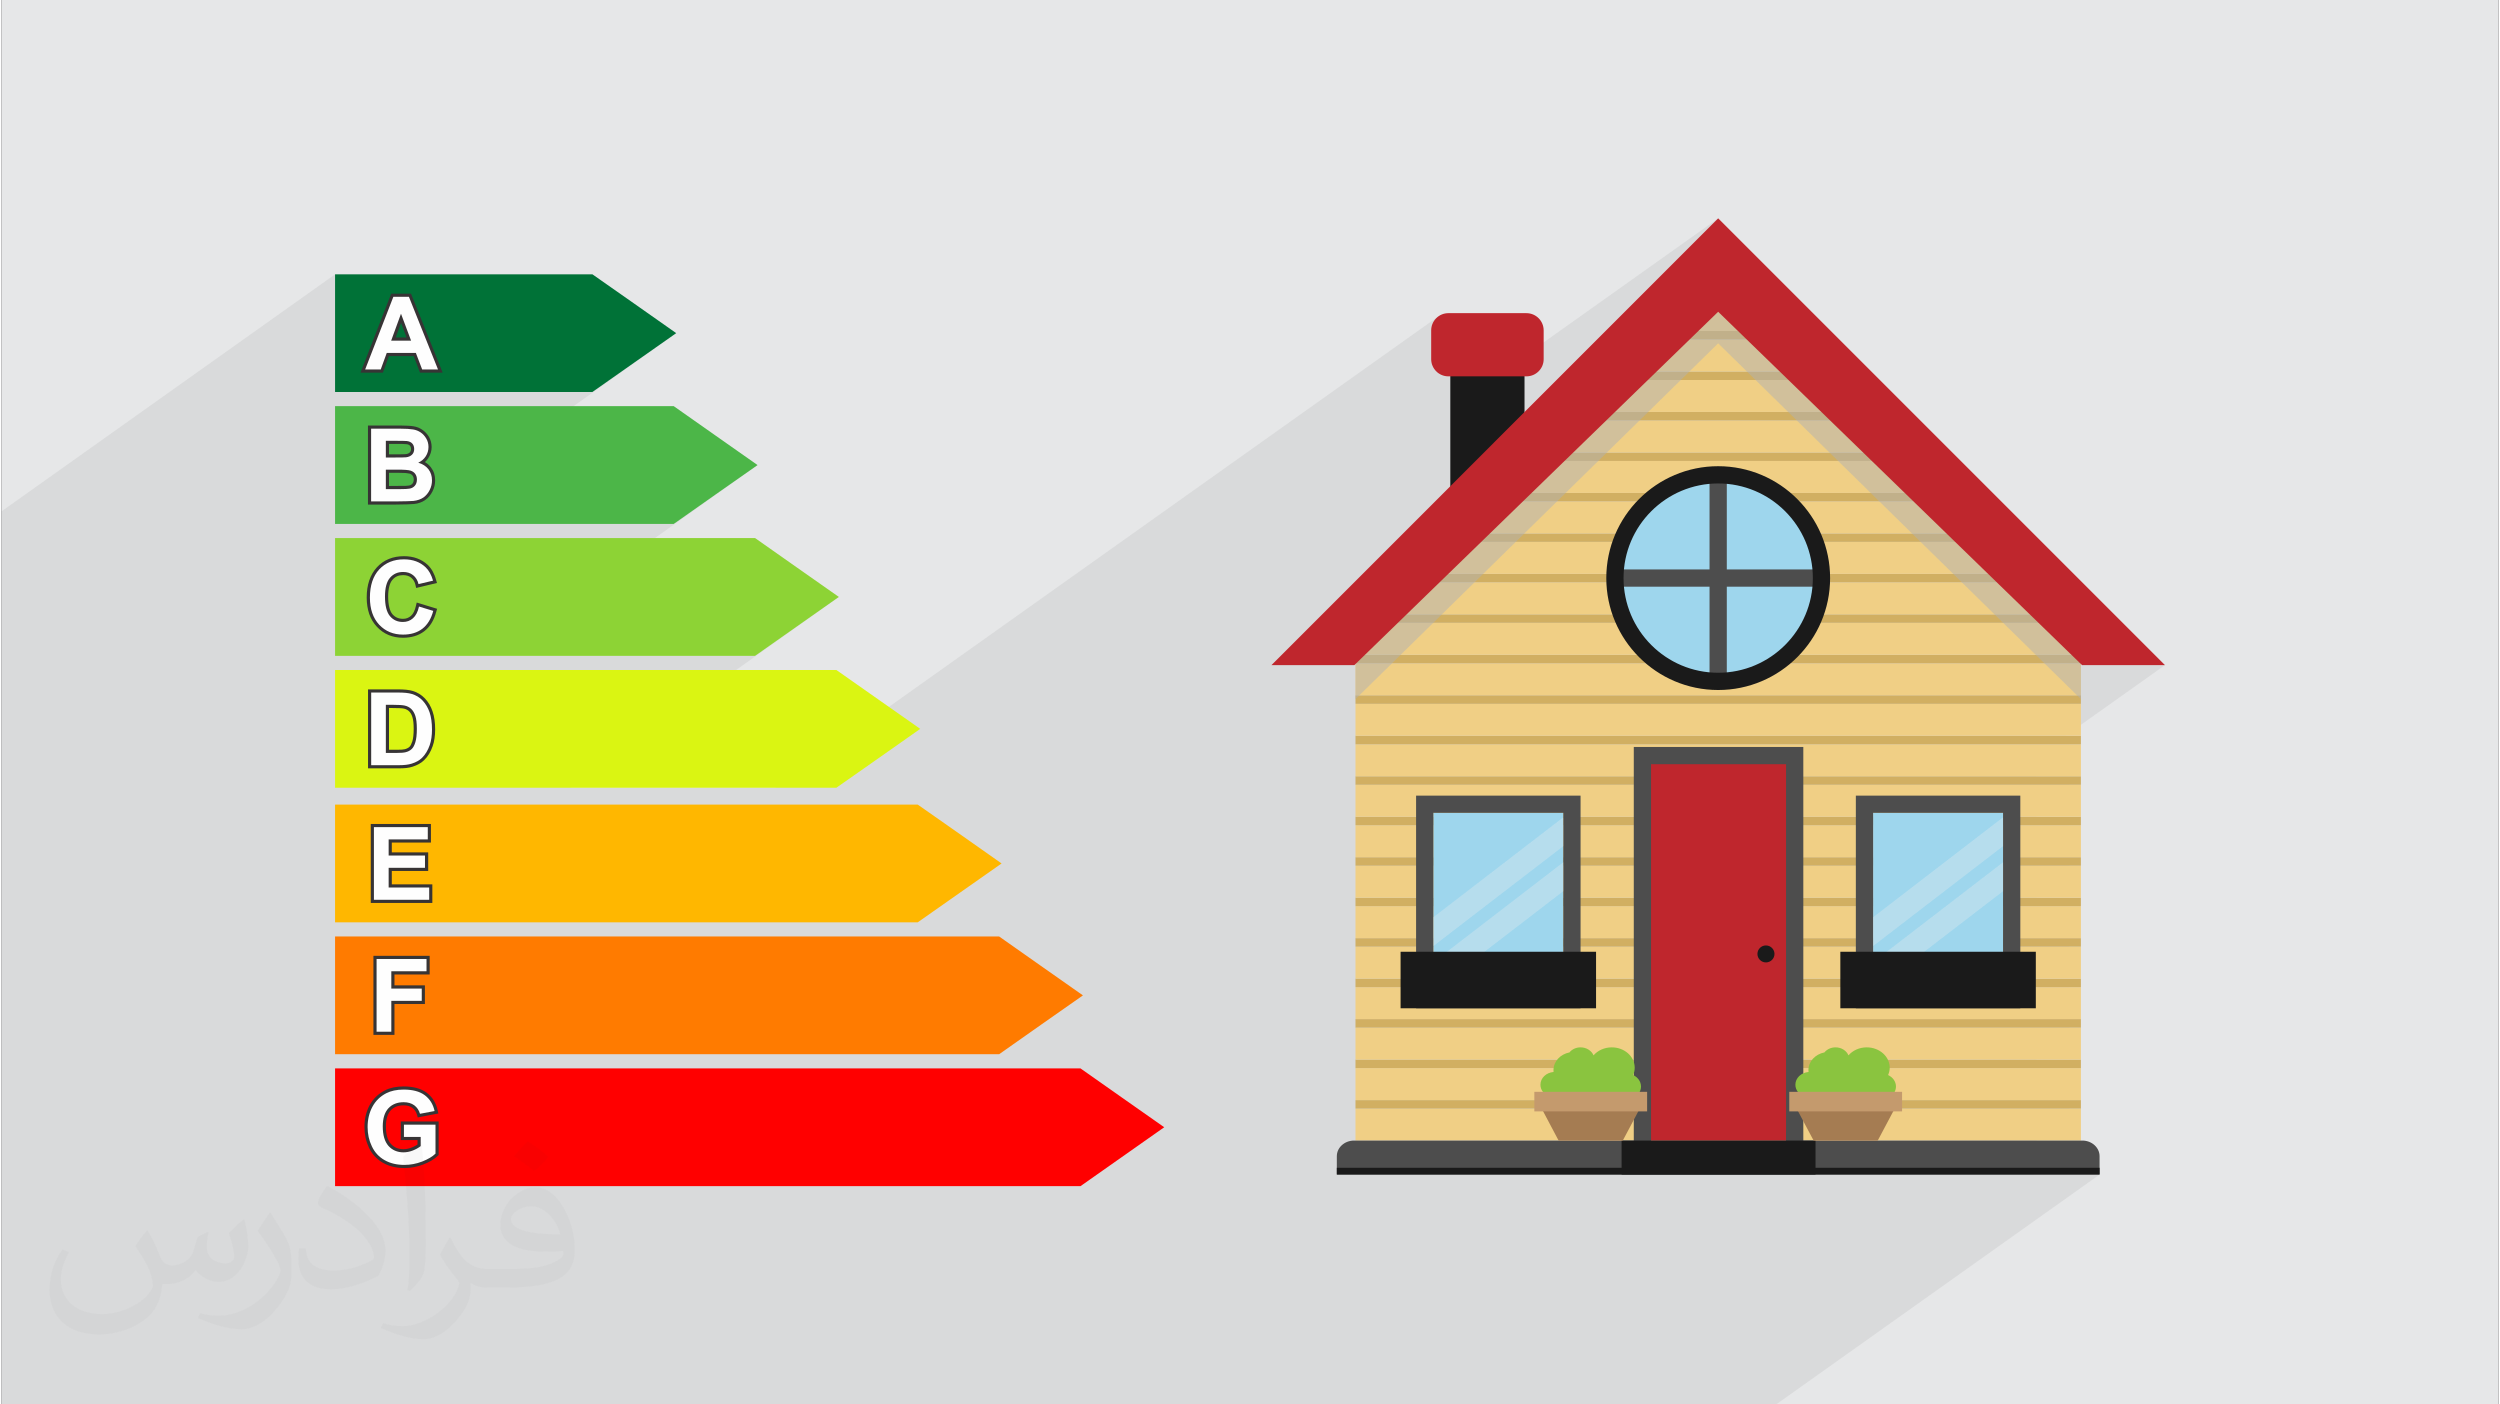 <?xml version="1.0" encoding="UTF-8"?>
<!DOCTYPE svg PUBLIC "-//W3C//DTD SVG 1.0//EN" "http://www.w3.org/TR/2001/REC-SVG-20010904/DTD/svg10.dtd">
<!-- Creator: CorelDRAW 2017 -->
<svg xmlns="http://www.w3.org/2000/svg" xml:space="preserve" width="356px" height="200px" version="1.0" shape-rendering="geometricPrecision" text-rendering="geometricPrecision" image-rendering="optimizeQuality" fill-rule="evenodd" clip-rule="evenodd"
viewBox="0 0 35600 20025"
 xmlns:xlink="http://www.w3.org/1999/xlink">
 <rect x="0" y="0" width="35600" height="20025" fill="#333333" stroke="none"/>
 <g id="Layer_x0020_1">
  <g id="_3135034997984">
   <path fill="#E6E7E8" d="M0 0l35600 0 0 20025 -35600 0 0 -20025z"/>
   <path fill="#373435" fill-opacity="0.078" d="M24882 4719l-72 51 73 71 123 0 -71 50 417 405 120 0 -69 49 74 73 119 0 -69 48 419 407 116 0 -67 48 77 74 114 0 -66 47 421 409 111 0 -64 45 78 76 110 0 -64 45 423 411 107 0 -62 43 80 78 106 0 -61 43 424 413 102 0 -59 42 82 79 102 0 -59 42 427 414 97 0 -56 40 84 81 97 0 -56 40 428 416 93 0 -54 38 86 83 92 0 -53 38 430 418 89 0 -51 37 87 85 10 0 -6 3 22 22 1182 0 -1418 1007 220 0 -171 122 171 0 -642 456 642 0 -171 121 171 0 -642 456 642 0 -171 121 171 0 -642 456 642 0 -171 121 171 0 -642 456 642 0 -171 121 171 0 -642 456 642 0 -171 121 171 0 -642 456 642 0 -171 122 171 0 -642 455 642 0 -171 122 171 0 -642 455 642 0 -171 122 171 0 -642 456 642 0 -171 121 171 0 -642 456 642 0 -683 484 949 0 -4614 3279 -948 0 -641 0 -171 0 -642 0 -170 0 -642 0 -170 0 -460 0 -182 0 -24 0 -33 0 -114 0 -47 0 -221 0 -111 0 -156 0 -1 0 -26 0 -46 0 -33 0 -101 0 -14 0 -27 0 -29 0 -20 0 -28 0 -131 0 -40 0 -26 0 -71 0 -1 0 -84 0 -5 0 -199 0 -36 0 -6 0 -35 0 -39 0 -91 0 -129 0 -21 0 -15 0 -42 0 -55 0 -56 0 -68 0 -40 0 -14 0 -113 0 -11 0 -36 0 -41 0 -171 0 -28 0 -120 0 -29 0 -94 0 -6 0 -121 0 -31 0 -88 0 -124 0 -22 0 -149 0 -9 0 -25 0 -18 0 -26 0 -118 0 -77 0 -94 0 -152 0 -123 0 -6 0 -72 0 -46 0 -46 0 -137 0 -46 0 -103 0 -17 0 -14 0 0 0 -14 0 -33 0 -12 0 -9 0 -14 0 -79 0 -89 0 -39 0 -26 0 -10 0 -74 0 -73 0 -4 0 -11 0 -8 0 -180 0 -40 0 -2 0 -35 0 -27 0 -12 0 -27 0 -193 0 -21 0 -15 0 -90 0 -7 0 -56 0 -31 0 -37 0 -40 0 0 0 -15 0 -12 0 -100 0 -11 0 -1 0 -35 0 -63 0 -42 0 -310 0 -15 0 -28 0 -9 0 -19 0 -120 0 -74 0 -3 0 -136 0 -136 0 -66 0 -100 0 -65 0 -49 0 -36 0 -8 0 -60 0 -9 0 -442 0 -86 0 -42 0 -129 0 -38 0 -300 0 -14 0 -47 0 -21 0 -14 0 -79 0 -86 0 -42 0 -8 0 -163 0 -165 0 -100 0 -68 0 -53 0 -31 0 -211 0 -13 0 -171 0 -175 0 -9 0 -89 0 -42 0 -40 0 -152 0 -63 0 -71 0 -67 0 -104 0 -89 0 -22 0 -2 0 -161 0 -50 0 -40 0 -20 0 -22 0 -131 0 -83 0 -21 0 -29 0 -10 0 -113 0 -19 0 -104 0 -50 0 -254 0 -234 0 -60 0 -52 0 -58 0 -184 0 -409 0 -49 0 -164 0 -6 0 -372 0 -108 0 -162 0 -133 0 -38 0 -302 0 -7 0 -7 0 -189 0 -136 0 -171 0 -154 0 -103 0 -20 0 -123 0 -50 0 -102 0 -89 0 -171 0 -187 0 -134 0 -213 0 -107 0 -94 0 -10 0 -45 0 -22 0 -35 0 -168 0 -127 0 -292 0 -19 0 -82 0 -27 0 -17 0 -176 0 -46 0 -175 0 -26 0 -21 0 -176 0 -46 0 -13 0 -163 0 -47 0 -1 0 -16 0 -6 0 -7 0 -118 0 -27 0 -44 0 -3 0 -175 0 -47 0 -176 0 -46 0 -44 0 -350 0 -134 0 -705 0 -328 0 -30 0 -8 0 -40 0 -174 0 -147 0 -221 0 -106 0 -92 0 -88 0 -164 0 -121 0 -1 0 0 -185 0 -126 0 -14 0 -5 0 -5 0 -85 0 -11 0 -115 0 -284 0 -126 0 -337 0 -73 0 -46 0 -86 0 -117 0 -58 0 -133 0 -65 0 -111 0 -64 0 -182 0 -5 0 -319 0 -311 0 -167 0 -5 0 -4 0 -1 0 -134 0 -119 0 -69 0 -87 0 -47 0 -41 0 -193 0 -9 0 -166 0 -9 0 -221 0 -324 0 -72 0 -425 0 -218 0 -14 0 -208 0 -18 0 -321 0 -5 0 -5 0 -134 0 -203 0 -324 0 -391 0 -144 0 -99 0 -53 0 -54 0 -148 0 -79 0 -447 0 -39 0 -231 0 -349 0 -5 0 -5 0 -134 0 -74 0 -250 0 -66 0 -184 0 -18 0 -24 0 -6 0 -176 0 -54 0 -172 0 -239 0 -321 0 -167 0 -519 0 -62 0 -103 0 -38 0 -33 0 -130 0 -285 0 -161 0 -158 0 -911 4755 -3379 0 911 831 -590 222 0 415 1036 -452 321 2653 0 598 -420 597 -419 -3828 2720 871 0 2922 0 597 -420 598 -419 -3828 2720 1694 0 2099 0 597 -420 597 -420 -3827 2720 1121 0 1797 0 9462 -6724 -36 30 -30 36 -23 42 -14 46 -5 50 0 410 5 49 14 46 23 42 30 36 6 6 195 -139 0 205 649 0 3170 -2253 -3819 3820 0 90 18 0 3801 -2701 -406 397 20 0 386 -274 283 274 124 0zm-4536 2524l0 0 310 -220 -310 220z"/>
   <path fill="#F0CF85" fill-rule="nonzero" d="M19304 15806l10343 0 0 456 -10343 0 0 -456z"/>
   <path fill="#D1AF62" fill-rule="nonzero" d="M19304 15806l10343 0 0 -121 -10343 0 0 121z"/>
   <path fill="#F0CF85" fill-rule="nonzero" d="M19304 15229l10343 0 0 456 -10343 0 0 -456z"/>
   <path fill="#D1AF62" fill-rule="nonzero" d="M19304 15229l10343 0 0 -122 -10343 0 0 122z"/>
   <path fill="#F0CF85" fill-rule="nonzero" d="M19304 14652l10343 0 0 455 -10343 0 0 -455z"/>
   <path fill="#D1AF62" fill-rule="nonzero" d="M19304 14652l10343 0 0 -122 -10343 0 0 122z"/>
   <path fill="#F0CF85" fill-rule="nonzero" d="M19304 14075l10343 0 0 455 -10343 0 0 -455z"/>
   <path fill="#D1AF62" fill-rule="nonzero" d="M19304 14075l10343 0 0 -122 -10343 0 0 122z"/>
   <path fill="#F0CF85" fill-rule="nonzero" d="M19304 13497l10343 0 0 456 -10343 0 0 -456z"/>
   <path fill="#D1AF62" fill-rule="nonzero" d="M19304 13497l10343 0 0 -121 -10343 0 0 121z"/>
   <path fill="#F0CF85" fill-rule="nonzero" d="M19304 12920l10343 0 0 456 -10343 0 0 -456z"/>
   <path fill="#D1AF62" fill-rule="nonzero" d="M19304 12920l10343 0 0 -121 -10343 0 0 121z"/>
   <path fill="#F0CF85" fill-rule="nonzero" d="M19304 12343l10343 0 0 456 -10343 0 0 -456z"/>
   <path fill="#D1AF62" fill-rule="nonzero" d="M19304 12343l10343 0 0 -121 -10343 0 0 121z"/>
   <path fill="#F0CF85" fill-rule="nonzero" d="M19304 11766l10343 0 0 456 -10343 0 0 -456z"/>
   <path fill="#D1AF62" fill-rule="nonzero" d="M19304 11766l10343 0 0 -121 -10343 0 0 121z"/>
   <path fill="#F0CF85" fill-rule="nonzero" d="M19304 11189l10343 0 0 456 -10343 0 0 -456z"/>
   <path fill="#D1AF62" fill-rule="nonzero" d="M19304 11189l10343 0 0 -121 -10343 0 0 121z"/>
   <path fill="#F0CF85" fill-rule="nonzero" d="M19304 10612l10343 0 0 456 -10343 0 0 -456z"/>
   <path fill="#D1AF62" fill-rule="nonzero" d="M19304 10612l10343 0 0 -122 -10343 0 0 122z"/>
   <path fill="#F0CF85" fill-rule="nonzero" d="M19304 10035l10343 0 0 455 -10343 0 0 -455z"/>
   <path fill="#D1AF62" fill-rule="nonzero" d="M19304 10035l10343 0 0 -122 -10343 0 0 122z"/>
   <path fill="#F0CF85" fill-rule="nonzero" d="M19304 9458l10343 0 0 455 -10343 0 0 -455z"/>
   <path fill="#D1AF62" fill-rule="nonzero" d="M19304 9458l10343 0 0 -78 -46 -44 -10252 0 -45 44 0 78z"/>
   <path fill="#F0CF85" fill-rule="nonzero" d="M19815 8880l9320 0 466 456 -10252 0 466 -456z"/>
   <path fill="#D1AF62" fill-rule="nonzero" d="M19815 8880l9320 0 -124 -121 -9072 0 -124 121z"/>
   <path fill="#F0CF85" fill-rule="nonzero" d="M20405 8303l8141 0 465 456 -9072 0 466 -456z"/>
   <path fill="#D1AF62" fill-rule="nonzero" d="M20405 8303l8141 0 -125 -121 -7892 0 -124 121z"/>
   <path fill="#F0CF85" fill-rule="nonzero" d="M20995 7726l6961 0 465 456 -7892 0 466 -456z"/>
   <path fill="#D1AF62" fill-rule="nonzero" d="M20995 7726l6961 0 -125 -121 -6712 0 -124 121z"/>
   <path fill="#F0CF85" fill-rule="nonzero" d="M21585 7149l5781 0 465 456 -6712 0 466 -456z"/>
   <path fill="#D1AF62" fill-rule="nonzero" d="M21585 7149l5781 0 -124 -121 -5533 0 -124 121z"/>
   <path fill="#F0CF85" fill-rule="nonzero" d="M22175 6572l4601 0 466 456 -5533 0 466 -456z"/>
   <path fill="#D1AF62" fill-rule="nonzero" d="M22175 6572l4601 0 -124 -121 -4353 0 -124 121z"/>
   <path fill="#F0CF85" fill-rule="nonzero" d="M22765 5995l3421 0 466 456 -4353 0 466 -456z"/>
   <path fill="#D1AF62" fill-rule="nonzero" d="M22765 5995l3421 0 -124 -122 -3173 0 -124 122z"/>
   <path fill="#F0CF85" fill-rule="nonzero" d="M23355 5418l2241 0 466 455 -3173 0 466 -455z"/>
   <path fill="#D1AF62" fill-rule="nonzero" d="M23355 5418l2241 0 -124 -122 -1993 0 -124 122z"/>
   <path fill="#F0CF85" fill-rule="nonzero" d="M23945 4841l1061 0 466 455 -1993 0 466 -455z"/>
   <path fill="#D1AF62" fill-rule="nonzero" d="M23945 4841l1061 0 -124 -122 -813 0 -124 122z"/>
   <path fill="#F0CF85" fill-rule="nonzero" d="M24882 4719l-813 0 406 -397 407 397z"/>
   <path fill="#1A1A1A" fill-rule="nonzero" d="M21714 7023l-1058 0 0 -1862 1058 0 0 1862z"/>
   <path fill="#B1B1B1" fill-rule="nonzero" fill-opacity="0.502" d="M29647 9968l0 -588 -5172 -5058 -5171 5058 0 588 5171 -5073 5172 5073z"/>
   <path fill="#4D4D4D" fill-rule="nonzero" d="M29913 16746l0 -261c0,-123 -110,-223 -246,-223l-10383 0c-136,0 -246,100 -246,223l0 261 10875 0z"/>
   <path fill="#1A1A1A" fill-rule="nonzero" d="M19038 16650l0 96 10875 0 0 -96 -10875 0z"/>
   <path fill="#BF262D" fill-rule="nonzero" d="M25566 16262l-2171 0 0 -5489 2171 0 0 5489z"/>
   <path fill="#4D4D4D" fill-rule="nonzero" d="M23272 10650l0 5734 246 0 0 -245 0 0 0 -5243 1925 0 0 5243 -1 0 0 245 247 0 0 -5734 -2417 0z"/>
   <path fill="#1A1A1A" fill-rule="nonzero" d="M25863 16746l-2765 0 0 -484 2765 0 0 484z"/>
   <path fill="#BF262D" fill-rule="nonzero" d="M25208 13048c-243,8 -485,12 -727,18 -243,5 -485,7 -727,11l-29 0 0 -29 -6 -458 -2 -458 -4 -917 -1 -41 42 0 1454 7 34 0 0 34 -13 917 -9 458 -12 458zm-12 -458l0 0 -10 -458 -12 -917 34 34 -1454 7 40 -41 -4 917 -2 458 -6 458 -28 -29c242,4 484,6 727,11 242,6 484,10 727,18l-12 -458z"/>
   <path fill="#BF262D" fill-rule="nonzero" d="M25208 15806c-243,8 -485,12 -727,18 -243,5 -485,7 -727,11l-29 0 0 -29 -6 -458 -2 -458 -4 -917 -1 -41 42 0 1454 7 34 0 0 34 -13 917 -9 458 -12 458zm-12 -458l0 0 -10 -458 -12 -917 34 34 -1454 7 40 -41 -4 917 -2 458 -6 458 -28 -29c242,4 484,6 727,11 242,6 484,10 727,18l-12 -458z"/>
   <path fill="#1A1A1A" fill-rule="nonzero" d="M25278 13601c0,67 -55,121 -122,121 -67,0 -121,-54 -121,-121 0,-67 54,-121 121,-121 67,0 122,54 122,121z"/>
   <path fill="#BF262D" fill-rule="nonzero" d="M24475 3113l-6369 6370 1182 0 5187 -5038 5188 5038 1182 0 -6370 -6370z"/>
   <path fill="#BF262D" fill-rule="nonzero" d="M21987 5121c0,135 -110,245 -246,245l-1112 0c-136,0 -246,-110 -246,-245l0 -410c0,-136 110,-246 246,-246l1112 0c136,0 246,110 246,246l0 410z"/>
   <path fill="#9ED6ED" fill-rule="nonzero" d="M23003 8242c0,814 659,1473 1472,1473 814,0 1473,-659 1473,-1473 0,-813 -659,-1472 -1473,-1472 -813,0 -1472,659 -1472,1472z"/>
   <path fill="#4D4D4D" fill-rule="nonzero" d="M24352 9715l246 0 0 -2945 -246 0 0 2945z"/>
   <path fill="#4D4D4D" fill-rule="nonzero" d="M23003 8365l2945 0 0 -246 -2945 0 0 246z"/>
   <path fill="#1A1A1A" fill-rule="nonzero" d="M22880 8242c0,-879 716,-1595 1595,-1595 880,0 1596,716 1596,1595 0,880 -716,1596 -1596,1596 -879,0 -1595,-716 -1595,-1596zm246 0l0 0c0,745 605,1350 1349,1350 745,0 1350,-605 1350,-1350 0,-744 -605,-1349 -1350,-1349 -744,0 -1349,605 -1349,1349z"/>
   <path fill="#9ED6ED" fill-rule="nonzero" d="M20414 14130l1853 0 0 -2541 -1853 0 0 2541z"/>
   <path fill="#4D4D4D" fill-rule="nonzero" d="M20168 11344l0 3032 2345 0 0 -3032 -2345 0zm2099 2786l0 0 -1853 0 0 -2541 1853 0 0 2541z"/>
   <path fill="#F0F0F0" fill-rule="nonzero" fill-opacity="0.302" d="M22267 11653l-1853 1425 0 411 1853 -1425 0 -411z"/>
   <path fill="#F0F0F0" fill-rule="nonzero" fill-opacity="0.302" d="M22267 12294l-1853 1425 0 411 1853 -1424 0 -412z"/>
   <path fill="#1A1A1A" fill-rule="nonzero" d="M19947 14376l2787 0 0 -806 -2787 0 0 806z"/>
   <path fill="#9ED6ED" fill-rule="nonzero" d="M26684 14130l1853 0 0 -2541 -1853 0 0 2541z"/>
   <path fill="#4D4D4D" fill-rule="nonzero" d="M26438 11344l0 3032 2345 0 0 -3032 -2345 0zm2099 2786l0 0 -1853 0 0 -2541 1853 0 0 2541z"/>
   <path fill="#F0F0F0" fill-rule="nonzero" fill-opacity="0.302" d="M28537 11653l-1853 1425 0 411 1853 -1425 0 -411z"/>
   <path fill="#F0F0F0" fill-rule="nonzero" fill-opacity="0.302" d="M28537 12294l-1853 1425 0 411 1853 -1424 0 -412z"/>
   <path fill="#1A1A1A" fill-rule="nonzero" d="M26217 14376l2787 0 0 -806 -2787 0 0 806z"/>
   <path fill="#A57C52" fill-rule="nonzero" d="M25836 16262l914 0 246 -463 -1406 0 246 463z"/>
   <path fill="#8AC43F" fill-rule="nonzero" d="M25764 15284c-2,-9 -2,-18 -2,-27 0,-123 97,-226 228,-252 36,-44 93,-72 159,-72 84,0 156,48 184,114 60,-69 154,-114 260,-114 181,0 328,130 328,290 0,37 -9,72 -23,105 67,31 112,92 112,164 0,29 -8,56 -21,81l-230 0 -133 0 -14 0 -236 0 -39 0 -27 0 -156 0 -4 0 -200 0 -116 0 -219 0c-25,-31 -39,-67 -39,-107 0,-96 82,-173 188,-182z"/>
   <path fill="#C49A6D" fill-rule="nonzero" d="M25489 15846l1608 0 0 -279 -1608 0 0 279z"/>
   <path fill="#A57C52" fill-rule="nonzero" d="M22200 16262l915 0 246 -463 -1406 0 245 463z"/>
   <path fill="#8AC43F" fill-rule="nonzero" d="M22128 15284c-1,-9 -1,-18 -1,-27 0,-123 97,-226 228,-252 35,-44 93,-72 158,-72 85,0 157,48 185,114 60,-69 154,-114 260,-114 181,0 327,130 327,290 0,37 -8,72 -22,105 66,31 112,92 112,164 0,29 -8,56 -22,81l-229 0 -133 0 -14 0 -236 0 -39 0 -27 0 -156 0 -4 0 -200 0 -116 0 -219 0c-25,-31 -39,-67 -39,-107 0,-96 82,-173 187,-182z"/>
   <path fill="#C49A6D" fill-rule="nonzero" d="M21854 15846l1608 0 0 -279 -1608 0 0 279z"/>
   <path fill="#007237" d="M4755 3911l3669 0 598 419 597 420 -597 419 -598 420 -3669 0 0 -1678z"/>
   <path fill="#4CB648" d="M5589 5791l1073 0 2922 0 597 420 598 420 -598 419 -597 420 -2922 0 -1073 0 -834 0 0 -1679 834 0z"/>
   <path fill="#8DD335" d="M6748 7672l1897 0 2099 0 597 420 597 419 -597 420 -597 420 -2099 0 -1897 0 -1993 0 0 -1679 1993 0z"/>
   <path fill="#DAF512" d="M7908 9553l1324 0 2671 0 598 420 597 419 -597 420 -598 419 -2671 0 -1324 0 -3153 0 0 -1678 3153 0z"/>
   <path fill="#FFB700" d="M9068 11472l1073 0 2922 0 598 419 597 420 -597 419 -598 420 -2922 0 -1073 0 -1212 0 -3101 0 0 -1678 3101 0 1212 0z"/>
   <path fill="#FF7B00" d="M10228 13352l1897 0 2098 0 597 420 598 420 -598 419 -597 420 -2098 0 -1897 0 -975 0 -1285 0 -3213 0 0 -1679 3213 0 1285 0 975 0z"/>
   <path fill="red" d="M11387 15233l1325 0 2671 0 597 420 597 419 -597 420 -597 420 -2671 0 -1325 0 -2134 0 -1243 0 -3255 0 0 -1679 3255 0 1243 0 2134 0z"/>
   <path fill="#373435" fill-rule="nonzero" d="M6223 5268l-226 0 -90 -236 -415 0 -86 236 -222 0 402 -1036 222 0 415 1036zm-384 -411l-144 -384 -140 384 284 0z"/>
   <path fill="#373435" fill-rule="nonzero" d="M6223 5313l-257 0 -90 -236 -353 0 -86 236 -319 0 437 -1126 283 0 451 1126 -66 0zm-195 -90l128 0 -379 -946 -160 0 -368 946 125 0 86 -236 478 0 90 236zm-254 -411l-78 -209 -76 209 154 0zm-37 -354l167 444 -413 0 162 -444 84 0z"/>
   <path fill="#373435" fill-rule="nonzero" d="M5269 6112l414 0c83,0 144,4 184,11 40,6 76,21 108,42 32,22 59,51 80,87 21,35 32,76 32,121 0,48 -13,93 -39,133 -26,40 -62,70 -107,91 63,18 112,50 146,94 33,44 50,97 50,157 0,47 -10,93 -32,137 -22,45 -52,81 -90,108 -38,26 -85,42 -141,49 -35,3 -119,6 -252,7l-353 0 0 -1037zm210 173l0 238 137 0c81,0 132,-1 151,-3 36,-4 64,-17 85,-37 21,-21 31,-47 31,-81 0,-32 -9,-58 -27,-78 -18,-20 -44,-32 -79,-36 -20,-2 -80,-3 -178,-3l-120 0zm0 411l0 278 194 0c75,0 123,-3 143,-7 31,-5 57,-19 76,-41 20,-22 30,-52 30,-89 0,-31 -8,-57 -23,-79 -15,-22 -37,-37 -65,-47 -29,-10 -91,-15 -186,-15l-169 0z"/>
   <path fill="#373435" fill-rule="nonzero" d="M5269 6067l414 0 110 3c32,2 59,4 81,8 24,4 46,10 67,18 21,9 41,20 59,32 19,13 37,28 52,45 16,17 30,35 42,56 12,21 22,45 28,68 6,25 10,50 10,76 0,56 -16,109 -47,157 -14,22 -30,42 -49,58l13 9c29,18 53,40 73,67 20,26 36,55 46,86 9,30 14,63 14,98 0,27 -3,54 -9,80 -6,26 -16,52 -28,77 -13,25 -28,49 -45,69 -17,21 -37,39 -60,55 -22,16 -47,29 -74,38 -26,10 -56,16 -87,19l-95 5 -162 3 -398 0 0 -1127 45 0zm414 90l-369 0 0 947 308 0 160 -3 87 -4c24,-3 47,-8 67,-15 20,-6 37,-15 53,-26 15,-11 29,-24 42,-39 13,-15 24,-32 33,-51 10,-20 17,-39 22,-59 4,-19 6,-39 6,-59 0,-26 -3,-49 -10,-71 -7,-21 -17,-41 -31,-59 -14,-18 -31,-33 -50,-46 -21,-13 -45,-24 -72,-32l-6 -84c18,-8 35,-19 49,-31 15,-13 27,-27 38,-44 21,-32 32,-69 32,-108 0,-19 -3,-37 -7,-53 -4,-16 -11,-32 -19,-46 -9,-15 -19,-29 -30,-41 -11,-11 -23,-22 -36,-31 -13,-9 -28,-16 -42,-22 -15,-6 -31,-10 -48,-13 -19,-3 -43,-6 -72,-7l-105 -3zm-159 173l0 148 92 0c79,0 129,-1 146,-3 14,-1 26,-4 36,-9 8,-3 16,-9 22,-15 12,-11 18,-28 18,-49 0,-11 -2,-21 -5,-29 -2,-7 -6,-13 -11,-19 -4,-5 -11,-10 -17,-13 -9,-4 -20,-7 -33,-8l-56 -3 -192 0zm-90 193l0 -283 284 1 64 2c22,3 42,9 60,17 19,8 35,20 48,35 12,14 22,31 28,49 6,18 10,37 10,58 0,46 -15,83 -44,113 -14,14 -31,25 -51,34 -18,8 -38,13 -60,16 -22,2 -74,3 -157,3l-182 0 0 -45zm90 218l0 188 239 -2 44 -4c12,-2 22,-5 30,-10 8,-4 15,-10 21,-17 6,-6 10,-14 13,-23 4,-10 6,-22 6,-36 0,-11 -2,-22 -4,-30 -3,-9 -6,-16 -11,-23 -5,-7 -10,-13 -17,-18 -7,-5 -16,-10 -26,-13 -10,-3 -30,-6 -57,-9 -30,-2 -68,-3 -114,-3l-124 0zm-90 233l0 -323 214 0c49,0 89,1 121,4 34,2 61,7 79,13 19,7 35,15 50,26 15,11 28,24 38,38 10,15 18,32 23,50 5,17 8,36 8,55 0,24 -4,45 -10,64 -7,20 -17,39 -31,54 -14,16 -29,28 -46,37 -17,9 -36,16 -56,20 -12,2 -32,4 -57,5 -111,2 -222,2 -333,2l0 -45z"/>
   <path fill="#373435" fill-rule="nonzero" d="M5952 8648l203 62c-31,115 -83,199 -156,255 -72,55 -164,83 -275,83 -138,0 -251,-47 -340,-141 -88,-95 -132,-223 -132,-386 0,-173 44,-307 133,-403 89,-95 207,-143 352,-143 127,0 230,38 309,113 47,44 82,108 106,191l-207 49c-12,-53 -38,-96 -77,-127 -39,-31 -86,-46 -142,-46 -77,0 -139,27 -187,82 -48,55 -72,145 -72,268 0,131 24,224 71,280 47,56 109,83 184,83 56,0 104,-17 144,-53 40,-35 69,-91 86,-167z"/>
   <path fill="#373435" fill-rule="nonzero" d="M5965 8605l245 75 -12 42c-16,61 -39,115 -67,161 -29,47 -64,86 -104,117 -41,31 -87,55 -138,70 -50,15 -105,23 -165,23 -150,0 -275,-52 -372,-156 -49,-51 -85,-113 -110,-183 -23,-69 -36,-147 -36,-233 0,-91 12,-172 36,-244 25,-74 62,-137 110,-189 49,-53 106,-93 171,-119 64,-26 135,-39 214,-39 68,0 131,10 187,31 58,21 109,53 153,94 27,26 50,56 70,92 19,35 36,75 48,120l13 45 -297 71 -10 -45c-5,-22 -13,-42 -23,-58 -10,-17 -23,-31 -38,-44 -15,-12 -32,-21 -51,-27 -19,-6 -40,-9 -63,-9 -32,0 -61,5 -86,16 -25,11 -48,28 -67,51 -19,22 -34,52 -44,90 -11,41 -17,90 -17,148 0,62 6,114 17,157 10,40 24,71 43,94 19,22 41,39 66,50 24,11 53,17 84,17 23,0 44,-3 62,-10 19,-7 36,-18 52,-31 16,-14 30,-33 42,-56 12,-24 23,-54 30,-88l11 -47 46 14zm133 135l-115 -35c-7,22 -16,43 -25,62 -17,33 -38,60 -62,82 -25,21 -52,37 -81,48 -29,11 -60,16 -93,16 -44,0 -85,-8 -121,-25 -37,-16 -69,-41 -97,-74 -28,-33 -49,-77 -63,-130 -12,-50 -19,-110 -19,-179 0,-66 7,-123 20,-171 13,-51 35,-93 63,-126 28,-33 61,-57 99,-74 37,-16 78,-24 122,-24 33,0 63,4 92,13 28,10 55,24 78,43 24,19 44,41 59,67 8,13 15,27 20,42l119 -28c-8,-21 -16,-39 -26,-56 -15,-28 -33,-52 -53,-70 -35,-34 -76,-59 -121,-76 -46,-16 -99,-25 -157,-25 -67,0 -127,11 -180,33 -53,21 -99,53 -139,96 -40,43 -70,95 -90,156 -21,62 -31,134 -31,216 0,76 10,144 30,204 20,58 50,109 90,151 80,84 182,127 307,127 51,0 98,-7 139,-19 41,-12 78,-31 109,-55 32,-24 59,-55 82,-93 17,-28 32,-60 44,-96z"/>
   <path fill="#373435" fill-rule="nonzero" d="M5270 9874l381 0c86,0 152,6 197,20 61,18 113,49 156,95 43,46 76,102 99,168 22,66 34,148 34,245 0,85 -11,159 -32,221 -26,75 -63,136 -111,183 -36,35 -85,63 -147,82 -46,15 -107,22 -184,22l-393 0 0 -1036zm209 175l0 686 156 0c58,0 100,-3 126,-10 34,-8 62,-23 84,-43 23,-20 41,-53 55,-100 14,-46 21,-110 21,-190 0,-80 -7,-141 -21,-184 -14,-43 -34,-76 -59,-100 -26,-24 -58,-41 -97,-49 -29,-6 -86,-10 -171,-10l-94 0z"/>
   <path fill="#373435" fill-rule="nonzero" d="M5270 9829l381 0c44,0 83,2 118,5 36,4 67,9 92,17 33,9 65,24 95,42 29,18 56,40 80,65 24,26 46,54 64,85 18,31 33,64 45,100 13,36 22,76 28,119 6,43 9,90 9,140 0,45 -3,87 -9,126 -5,39 -14,76 -26,109 -14,41 -31,78 -51,111 -20,34 -44,64 -71,90 -21,20 -45,39 -73,54 -27,15 -58,29 -91,39 -26,9 -56,15 -89,19 -33,3 -69,5 -109,5l-438 0 0 -1126 45 0zm381 90l-336 0 0 946 348 0c37,0 70,-1 98,-5 28,-3 53,-8 73,-14 28,-9 53,-20 74,-32 21,-12 40,-26 55,-40 21,-21 40,-45 56,-72 17,-28 31,-59 43,-94 10,-28 17,-59 22,-93 5,-34 8,-72 8,-113 0,-46 -3,-89 -8,-128 -6,-38 -14,-72 -24,-102 -10,-31 -23,-59 -38,-84 -14,-25 -31,-47 -51,-68 -19,-20 -39,-37 -62,-51 -22,-13 -47,-24 -74,-32 -20,-6 -45,-11 -74,-13 -31,-3 -67,-5 -110,-5zm-127 175l0 596 111 0 72 -2c19,-2 33,-4 43,-6 14,-4 26,-8 37,-14 11,-5 20,-12 28,-19 7,-7 15,-17 21,-28 7,-14 14,-31 21,-52 6,-20 11,-45 14,-74 3,-30 5,-64 5,-103 0,-75 -6,-131 -19,-170 -6,-19 -13,-35 -21,-48 -8,-13 -17,-24 -26,-33 -10,-10 -21,-17 -33,-23 -12,-7 -26,-12 -42,-15 -13,-3 -32,-5 -58,-6l-153 -3zm-90 641l0 -731 139 0 109 3c30,1 54,4 71,8 24,5 45,13 65,22 19,10 38,23 53,38 16,15 30,33 42,53 12,20 22,42 29,66 16,47 24,113 24,198 0,42 -2,79 -6,113 -3,34 -9,64 -17,90 -8,26 -17,49 -28,69 -11,20 -25,38 -40,52 -14,12 -29,23 -47,32 -17,9 -36,16 -56,21 -16,4 -35,7 -58,9l-79 2 -201 0 0 -45z"/>
   <path fill="#373435" fill-rule="nonzero" d="M5309 12829l0 -1036 768 0 0 175 -558 0 0 230 518 0 0 175 -518 0 0 281 578 0 0 175 -788 0z"/>
   <path fill="#373435" fill-rule="nonzero" d="M5264 12829l0 -1081 858 0 0 265 -558 0 0 140 519 0 0 265 -519 0 0 191 578 0 0 265 -878 0 0 -45zm91 -991l0 946 697 0 0 -85 -578 0 0 -371 518 0 0 -85 -518 0 0 -320 558 0 0 -85 -677 0z"/>
   <path fill="#373435" fill-rule="nonzero" d="M5347 14710l0 -1037 712 0 0 175 -502 0 0 247 434 0 0 175 -434 0 0 440 -210 0z"/>
   <path fill="#373435" fill-rule="nonzero" d="M5302 14710l0 -1082 802 0 0 266 -502 0 0 155 434 0 0 266 -434 0 0 440 -300 0 0 -45zm90 -992l0 947 120 0 0 -440 434 0 0 -85 -434 0 0 -337 502 0 0 -85 -622 0z"/>
   <path fill="#373435" fill-rule="nonzero" d="M5737 16210l0 -175 450 0 0 413c-43,43 -107,80 -190,113 -83,32 -167,48 -253,48 -108,0 -202,-22 -283,-68 -80,-45 -141,-111 -181,-196 -41,-84 -61,-177 -61,-276 0,-108 23,-204 68,-288 45,-84 111,-149 198,-194 67,-34 149,-52 248,-52 129,0 230,27 302,81 72,55 118,129 139,225l-208 39c-15,-51 -42,-91 -82,-121 -40,-29 -91,-44 -151,-44 -91,0 -164,29 -218,87 -53,58 -80,144 -80,258 0,124 27,216 81,278 55,61 127,92 215,92 44,0 88,-9 132,-26 44,-17 81,-38 113,-63l0 -131 -239 0z"/>
   <path fill="#373435" fill-rule="nonzero" d="M5692 16210l0 -220 540 0 0 477 -13 13c-25,24 -54,46 -89,67 -34,20 -73,39 -117,56 -44,17 -89,30 -133,38 -45,9 -90,13 -136,13 -57,0 -111,-6 -162,-18 -51,-12 -99,-31 -143,-56 -44,-25 -83,-56 -116,-91 -34,-36 -62,-78 -84,-124 -21,-45 -38,-93 -49,-143 -10,-49 -16,-101 -16,-153 0,-116 24,-219 73,-310 25,-46 56,-87 92,-122 36,-35 78,-65 126,-90 36,-19 77,-33 123,-43 45,-9 93,-14 145,-14 68,0 130,8 184,22 55,15 104,38 145,68 40,31 74,67 100,109 26,42 45,90 56,142l10 45 -294 56 -11 -40c-6,-21 -15,-39 -26,-55 -10,-16 -24,-30 -40,-42 -16,-11 -34,-20 -54,-26 -20,-6 -44,-9 -70,-9 -40,0 -75,6 -106,18 -30,12 -57,31 -79,54 -22,25 -39,55 -50,92 -12,38 -18,84 -18,136 0,58 6,108 18,149 12,40 29,73 52,99 23,25 50,45 79,58 30,12 64,19 102,19 19,0 38,-2 57,-6 20,-4 39,-9 58,-17 20,-7 39,-16 56,-26l29 -17 0 -64 -239 0 0 -45zm90 -130l0 85 239 0 0 198 -18 14c-17,14 -37,27 -57,38 -20,11 -43,21 -67,31 -25,10 -49,17 -74,21 -24,5 -49,8 -74,8 -50,0 -96,-9 -138,-27 -42,-18 -79,-45 -110,-81 -32,-35 -56,-80 -71,-132 -15,-51 -22,-109 -22,-175 0,-61 7,-116 22,-163 15,-49 39,-92 71,-126 31,-34 68,-59 111,-76 41,-17 88,-25 139,-25 34,0 66,4 96,13 29,8 57,22 81,40 24,18 45,39 62,63 9,13 16,28 23,43l123 -23c-9,-25 -19,-48 -32,-69 -20,-33 -46,-61 -78,-85 -31,-23 -70,-41 -114,-53 -47,-12 -100,-19 -161,-19 -47,0 -89,4 -127,12 -37,8 -70,20 -100,35 -40,20 -74,45 -104,74 -30,29 -55,63 -76,101 -41,77 -62,166 -62,267 0,47 5,92 14,134 9,43 24,84 42,123 19,38 42,73 68,101 27,29 59,55 95,75 37,21 77,36 120,47 43,10 90,15 141,15 40,0 80,-3 119,-11 40,-7 79,-19 118,-34 39,-15 74,-32 103,-49 22,-13 42,-27 58,-41l0 -349 -360 0z"/>
   <path fill="#FEFEFE" fill-rule="nonzero" d="M6223 5268l-226 0 -90 -236 -415 0 -86 236 -222 0 402 -1036 222 0 415 1036zm-384 -411l-144 -384 -140 384 284 0z"/>
   <path fill="#FEFEFE" fill-rule="nonzero" d="M5269 6112l414 0c83,0 144,4 184,11 40,6 76,21 108,42 32,22 59,51 80,87 21,35 32,76 32,121 0,48 -13,93 -39,133 -26,40 -62,70 -107,91 63,18 112,50 146,94 33,44 50,97 50,157 0,47 -10,93 -32,137 -22,45 -52,81 -90,108 -38,26 -85,42 -141,49 -35,3 -119,6 -252,7l-353 0 0 -1037zm210 173l0 238 137 0c81,0 132,-1 151,-3 36,-4 64,-17 85,-37 21,-21 31,-47 31,-81 0,-32 -9,-58 -27,-78 -18,-20 -44,-32 -79,-36 -20,-2 -80,-3 -178,-3l-120 0zm0 411l0 278 194 0c75,0 123,-3 143,-7 31,-5 57,-19 76,-41 20,-22 30,-52 30,-89 0,-31 -8,-57 -23,-79 -15,-22 -37,-37 -65,-47 -29,-10 -91,-15 -186,-15l-169 0z"/>
   <path fill="#FEFEFE" fill-rule="nonzero" d="M5952 8648l203 62c-31,115 -83,199 -156,255 -72,55 -164,83 -275,83 -138,0 -251,-47 -340,-141 -88,-95 -132,-223 -132,-386 0,-173 44,-307 133,-403 89,-95 207,-143 352,-143 127,0 230,38 309,113 47,44 82,108 106,191l-207 49c-12,-53 -38,-96 -77,-127 -39,-31 -86,-46 -142,-46 -77,0 -139,27 -187,82 -48,55 -72,145 -72,268 0,131 24,224 71,280 47,56 109,83 184,83 56,0 104,-17 144,-53 40,-35 69,-91 86,-167z"/>
   <path fill="#FEFEFE" fill-rule="nonzero" d="M5270 9874l381 0c86,0 152,6 197,20 61,18 113,49 156,95 43,46 76,102 99,168 22,66 34,148 34,245 0,85 -11,159 -32,221 -26,75 -63,136 -111,183 -36,35 -85,63 -147,82 -46,15 -107,22 -184,22l-393 0 0 -1036zm209 175l0 686 156 0c58,0 100,-3 126,-10 34,-8 62,-23 84,-43 23,-20 41,-53 55,-100 14,-46 21,-110 21,-190 0,-80 -7,-141 -21,-184 -14,-43 -34,-76 -59,-100 -26,-24 -58,-41 -97,-49 -29,-6 -86,-10 -171,-10l-94 0z"/>
   <path fill="#FEFEFE" fill-rule="nonzero" d="M5309 12829l0 -1036 768 0 0 175 -558 0 0 230 518 0 0 175 -518 0 0 281 578 0 0 175 -788 0z"/>
   <path fill="#FEFEFE" fill-rule="nonzero" d="M5347 14710l0 -1037 712 0 0 175 -502 0 0 247 434 0 0 175 -434 0 0 440 -210 0z"/>
   <path fill="#FEFEFE" fill-rule="nonzero" d="M5737 16210l0 -175 450 0 0 413c-43,43 -107,80 -190,113 -83,32 -167,48 -253,48 -108,0 -202,-22 -283,-68 -80,-45 -141,-111 -181,-196 -41,-84 -61,-177 -61,-276 0,-108 23,-204 68,-288 45,-84 111,-149 198,-194 67,-34 149,-52 248,-52 129,0 230,27 302,81 72,55 118,129 139,225l-208 39c-15,-51 -42,-91 -82,-121 -40,-29 -91,-44 -151,-44 -91,0 -164,29 -218,87 -53,58 -80,144 -80,258 0,124 27,216 81,278 55,61 127,92 215,92 44,0 88,-9 132,-26 44,-17 81,-38 113,-63l0 -131 -239 0z"/>
   <path fill="#373435" fill-opacity="0.031" d="M2082 17547c68,103 112,202 155,312 32,64 49,183 199,183 44,0 107,-14 163,-45 63,-33 112,-83 136,-159l60 -202 146 -72 10 10c-20,76 -25,149 -25,206 0,169 146,233 263,233 68,0 128,-33 128,-95 0,-80 -34,-216 -77,-338 67,-68 135,-136 213,-192l12 7c34,144 53,286 53,381 0,93 -41,196 -75,264 -70,132 -194,237 -344,237 -114,0 -240,-57 -328,-163l-5 0c-82,101 -208,194 -412,194l-63 0c-10,134 -39,229 -83,314 -121,237 -480,404 -817,404 -471,0 -706,-272 -706,-633 0,-223 72,-431 184,-578l92 37c-70,134 -116,262 -116,386 0,338 274,499 592,499 293,0 657,-187 723,-404 -24,-237 -114,-349 -250,-565 41,-72 95,-145 160,-221l12 0zm5421 -1274c99,62 196,136 291,220 -53,75 -119,143 -201,202 -95,-76 -190,-142 -287,-212 66,-74 131,-146 197,-210zm51 926c-160,0 -291,105 -291,183 0,167 320,219 703,217 -48,-196 -216,-400 -412,-400zm-359 895c208,0 390,-7 529,-42 155,-39 286,-117 286,-171 0,-14 0,-31 -5,-45 -87,8 -187,8 -274,8 -281,0 -497,-64 -582,-223 -22,-43 -37,-92 -37,-148 0,-153 66,-303 182,-406 97,-85 204,-139 313,-139 197,0 355,159 464,409 60,136 102,293 102,491 0,132 -37,243 -119,325 -153,149 -435,205 -866,205l-197 0 0 0 -51 0c-107,0 -184,-19 -245,-66l-10 0c3,24 5,49 5,72 0,97 -31,221 -97,319 -192,287 -400,411 -580,411 -182,0 -405,-70 -606,-161l36 -70c66,27 155,45 279,45 325,0 752,-313 806,-618 -13,-25 -34,-58 -66,-93 -95,-114 -155,-208 -211,-307 49,-95 92,-172 133,-240l17 -2c139,283 265,446 546,446l44 0 0 0 204 0zm-1408 299c24,-130 27,-277 27,-413l0 -202c0,-377 -49,-926 -88,-1283 68,-74 163,-160 238,-218l22 6c51,449 63,971 63,1452 0,126 -5,249 -17,340 -7,114 -73,200 -214,332l-31 -14zm-1449 -596c7,177 94,317 398,317 189,0 349,-49 526,-134 32,-14 49,-33 49,-49 0,-112 -85,-258 -228,-392 -138,-126 -323,-237 -495,-311 -58,-25 -78,-52 -78,-77 0,-51 68,-159 124,-235l19 -2c197,103 418,256 580,427 148,157 240,315 240,489 0,128 -38,249 -101,361 -216,109 -447,191 -675,191 -277,0 -466,-129 -466,-435 0,-33 0,-84 12,-150l95 0zm-501 -503l173 278c63,103 121,214 121,392l0 227c0,183 -117,379 -306,573 -148,132 -279,188 -400,188 -180,0 -386,-56 -624,-159l27 -70c75,20 163,37 269,37 342,-2 692,-252 852,-557 19,-35 27,-68 27,-91 0,-35 -20,-74 -34,-109 -88,-165 -185,-316 -291,-454 55,-88 111,-173 172,-258l14 3z"/>
  </g>
 </g>
</svg>
